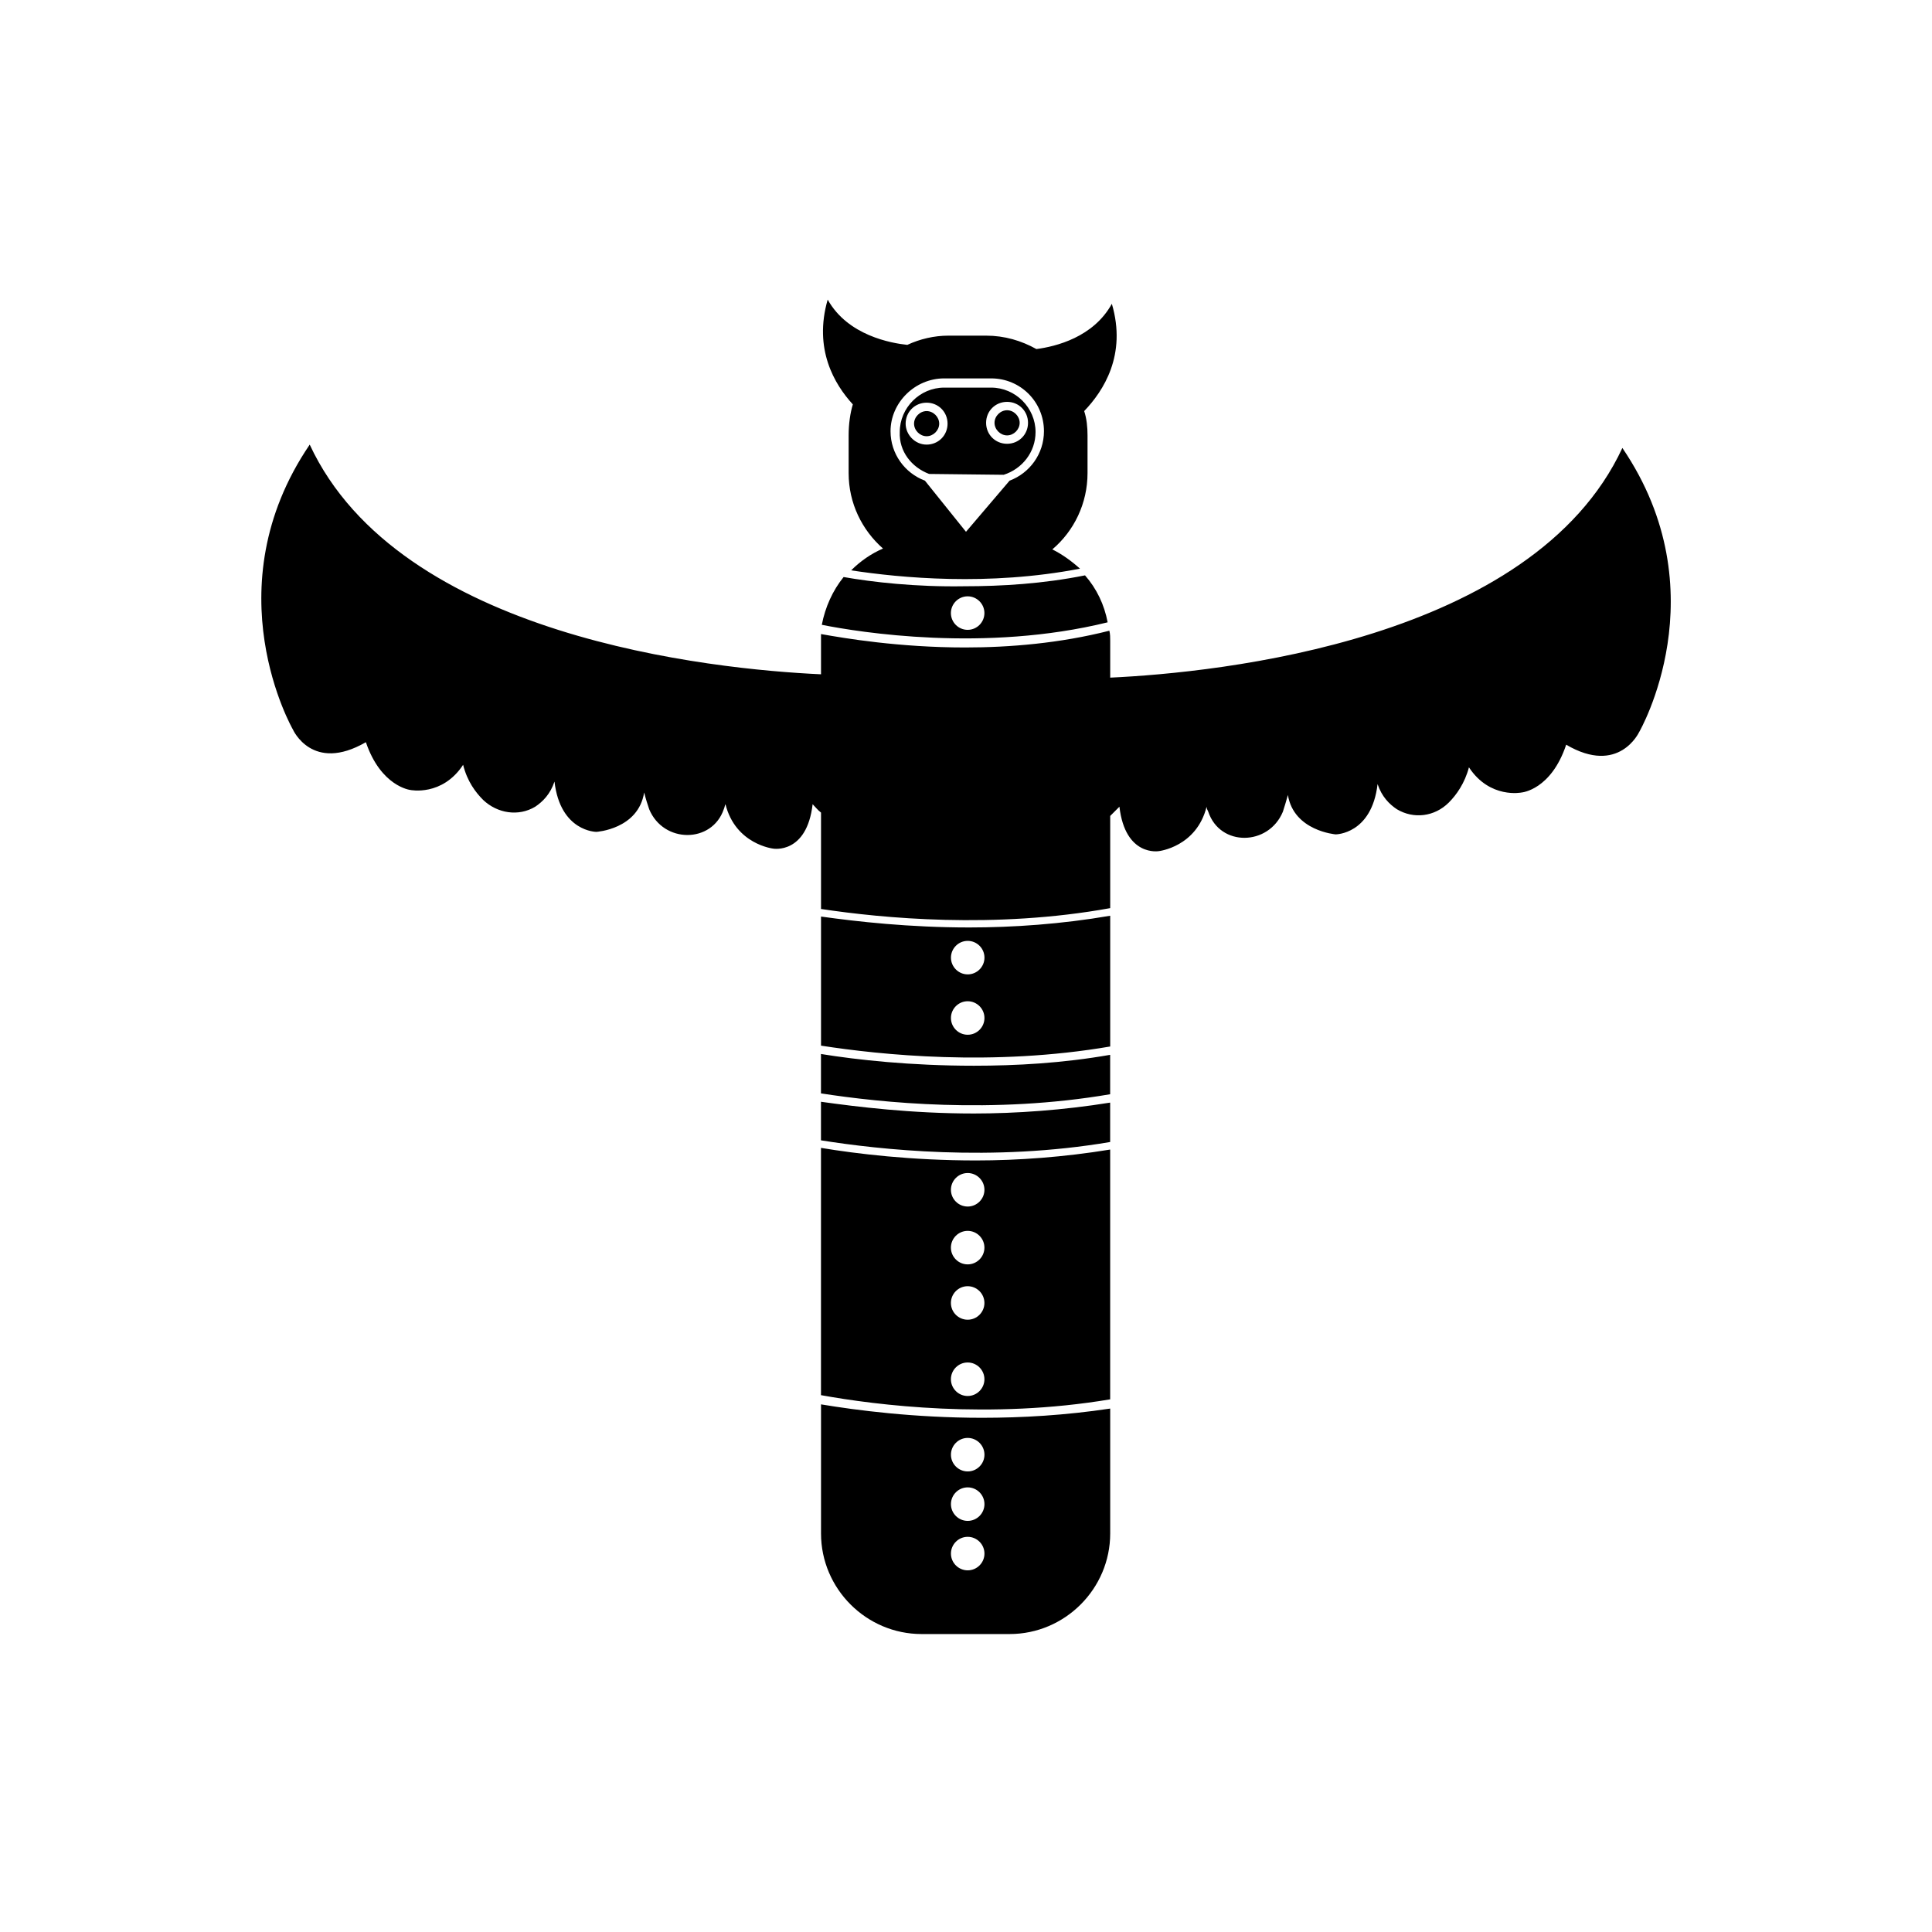 <?xml version="1.0" encoding="UTF-8"?>
<!-- Uploaded to: SVG Repo, www.svgrepo.com, Generator: SVG Repo Mixer Tools -->
<svg fill="#000000" width="800px" height="800px" version="1.1" viewBox="144 144 512 512" xmlns="http://www.w3.org/2000/svg">
 <path d="m361.57 448.2v65.531c14.66 2.664 44.871 6.441 76.637 1.109v-66.195c-12.219 2-24.434 2.887-35.543 2.887-17.105 0-31.766-1.777-41.094-3.332zm38.871 65.754c-2.445 0-4.441-2-4.441-4.441 0-2.445 2-4.441 4.441-4.441 2.445 0 4.441 2 4.441 4.441 0.004 2.441-1.996 4.441-4.441 4.441zm0-20.215c-2.445 0-4.441-2-4.441-4.441 0-2.445 2-4.441 4.441-4.441 2.445 0 4.441 2 4.441 4.441 0.004 2.441-1.996 4.441-4.441 4.441zm0-14.664c-2.445 0-4.441-2-4.441-4.441 0-2.445 2-4.441 4.441-4.441 2.445 0 4.441 2 4.441 4.441 0.004 2.445-1.996 4.441-4.441 4.441zm4.445-19.77c0 2.445-2 4.441-4.441 4.441-2.445 0-4.441-2-4.441-4.441 0-2.445 2-4.441 4.441-4.441 2.441 0 4.441 2 4.441 4.441zm-2.891-20.215c11.328 0 23.77-0.887 36.207-2.887v10.441c-31.32 5.332-61.309 2-76.637-0.445v-10.219c9.555 1.332 23.77 3.109 40.43 3.109zm-11.773-169.49 19.77 0.223c4.887-1.555 8.441-5.996 8.441-11.328 0-6.441-5.332-11.773-11.773-11.773h-12.441c-6.441 0-11.773 5.332-11.773 11.773-0.219 5.109 3.113 9.332 7.777 11.105zm20.66-19.102c3.109 0 5.555 2.445 5.555 5.555 0 3.109-2.445 5.555-5.555 5.555-3.109 0-5.555-2.445-5.555-5.555 0-3.113 2.445-5.555 5.555-5.555zm-26.879 5.773c0-3.109 2.445-5.555 5.555-5.555s5.555 2.445 5.555 5.555c0 3.109-2.445 5.555-5.555 5.555s-5.555-2.664-5.555-5.555zm-15.105 3.113v9.996c0 7.996 3.555 15.105 9.109 19.992-3.109 1.332-5.996 3.332-8.441 5.777 13.105 2 36.43 4.219 60.645-0.445-2.223-2-4.664-3.777-7.332-5.109 5.777-4.887 9.328-12.219 9.328-20.215v-9.996c0-2.223-0.223-4.441-0.887-6.441 5.109-5.332 11.328-14.883 7.332-28.434-4.887 8.887-14.883 11.328-19.992 11.996-4-2.223-8.441-3.555-13.328-3.555h-9.996c-3.777 0-7.551 0.887-10.887 2.445-4.219-0.445-15.773-2.445-21.102-11.996-3.777 13.105 1.777 22.438 6.664 27.766-0.668 2.219-1.113 5.106-1.113 8.219zm25.324-15.105h12.441c7.773 0 13.996 6.219 13.996 13.996 0 5.996-3.777 11.105-9.109 13.105l-11.551 13.551-10.887-13.551c-5.332-2-9.109-7.109-9.109-13.105 0.004-7.555 6.445-13.996 14.219-13.996zm7.773 182.15c11.328 0 23.547-0.668 36.207-2.887v10.441c-31.098 5.332-60.867 2.223-76.637-0.223v-10.441c9.555 1.555 23.77 3.109 40.43 3.109zm35.543-117.51c-0.887-4.664-2.887-8.887-5.996-12.441-11.105 2.223-21.992 2.887-31.988 2.887-12.883 0.223-24.434-1.109-31.988-2.445-2.887 3.555-4.887 7.996-5.777 12.66 9.996 2.004 43.32 7.336 75.75-0.66zm-41.539-2.445c0-2.445 2-4.441 4.441-4.441 2.445 0 4.441 2 4.441 4.441 0 2.445-2 4.441-4.441 4.441-2.441 0.004-4.441-1.996-4.441-4.441zm182.38 31.547s-5.332 11.551-19.324 3.332c-4 11.996-11.773 12.66-11.773 12.66s-8.441 1.777-13.996-6.664c-1.109 4.219-3.332 7.332-5.332 9.328-3.777 3.777-9.328 4.441-13.773 1.777-2-1.332-4-3.332-5.109-6.664-1.555 13.328-11.105 13.328-11.105 13.328s-11.105-0.887-12.66-10.441c-0.445 1.555-0.887 3.109-1.332 4.441-3.777 9.109-16.66 9.328-19.77 0-0.223-0.445-0.445-0.887-0.445-1.332-2.664 10.664-12.66 11.773-12.66 11.773s-8.887 1.555-10.441-11.773l-2.445 2.445v24.434c-30.656 5.555-60.422 2.664-76.637 0.223v-25.543c-0.887-0.668-1.555-1.555-2.223-2.223-1.555 13.328-10.441 11.773-10.441 11.773s-9.996-1.109-12.66-11.773c-0.223 0.445-0.223 0.887-0.445 1.332-3.109 9.109-15.992 9.109-19.77 0-0.445-1.332-0.887-2.664-1.332-4.441-1.555 9.773-12.66 10.441-12.66 10.441s-9.551 0-11.105-13.328c-1.109 3.332-3.109 5.332-5.109 6.664-4.441 2.664-9.996 1.777-13.773-1.777-2-2-4.219-4.887-5.332-9.328-5.555 8.441-13.996 6.664-13.996 6.664s-7.773-0.887-11.773-12.66c-14.219 8.219-19.324-3.332-19.324-3.332s-21.547-37.32 4.441-75.527c23.77 51.09 106.62 59.531 135.5 60.867v-8.664-2c6.219 1.109 20.66 3.555 38.207 3.555 11.773 0 25.102-1.109 38.207-4.441 0.223 0.887 0.223 1.777 0.223 2.664v9.77c28.656-1.332 111.96-9.773 135.73-60.867 25.988 38.211 4.441 75.309 4.441 75.309zm-170.82-81.969c0-1.777 1.555-3.332 3.332-3.332 1.777 0 3.332 1.555 3.332 3.332 0 1.777-1.555 3.332-3.332 3.332-1.777 0-3.332-1.559-3.332-3.332zm-45.98 260.12v34.211c0 14.66 11.996 26.656 26.656 26.656h23.324c14.66 0 26.656-11.996 26.656-26.656v-33.098c-11.773 1.777-23.324 2.445-33.988 2.445-17.992-0.004-33.32-2.004-42.648-3.559zm38.871 43.984c-2.445 0-4.441-2-4.441-4.441 0-2.445 2-4.441 4.441-4.441 2.445 0 4.441 2 4.441 4.441 0.004 2.441-1.996 4.441-4.441 4.441zm0-13.105c-2.445 0-4.441-2-4.441-4.441 0-2.445 2-4.441 4.441-4.441 2.445 0 4.441 2 4.441 4.441 0.004 2.441-1.996 4.441-4.441 4.441zm0-13.105c-2.445 0-4.441-2-4.441-4.441 0-2.445 2-4.441 4.441-4.441 2.445 0 4.441 2 4.441 4.441 0.004 2.441-1.996 4.441-4.441 4.441zm-10.883-274.34c-1.777 0-3.332-1.555-3.332-3.332 0-1.777 1.555-3.332 3.332-3.332s3.332 1.555 3.332 3.332c0 1.777-1.555 3.332-3.332 3.332zm-27.988 127.29v34.211c15.773 2.445 45.539 5.555 76.637 0.223v-34.652c-12.883 2.223-25.77 3.109-37.32 3.109-15.992 0-29.766-1.555-39.316-2.891zm38.871 31.324c-2.445 0-4.441-2-4.441-4.441 0-2.445 2-4.441 4.441-4.441 2.445 0 4.441 2 4.441 4.441 0.004 2.441-1.996 4.441-4.441 4.441zm4.445-20.438c0 2.445-2 4.441-4.441 4.441-2.445 0-4.441-2-4.441-4.441 0-2.445 2-4.441 4.441-4.441 2.441 0 4.441 1.996 4.441 4.441z"/>
</svg>